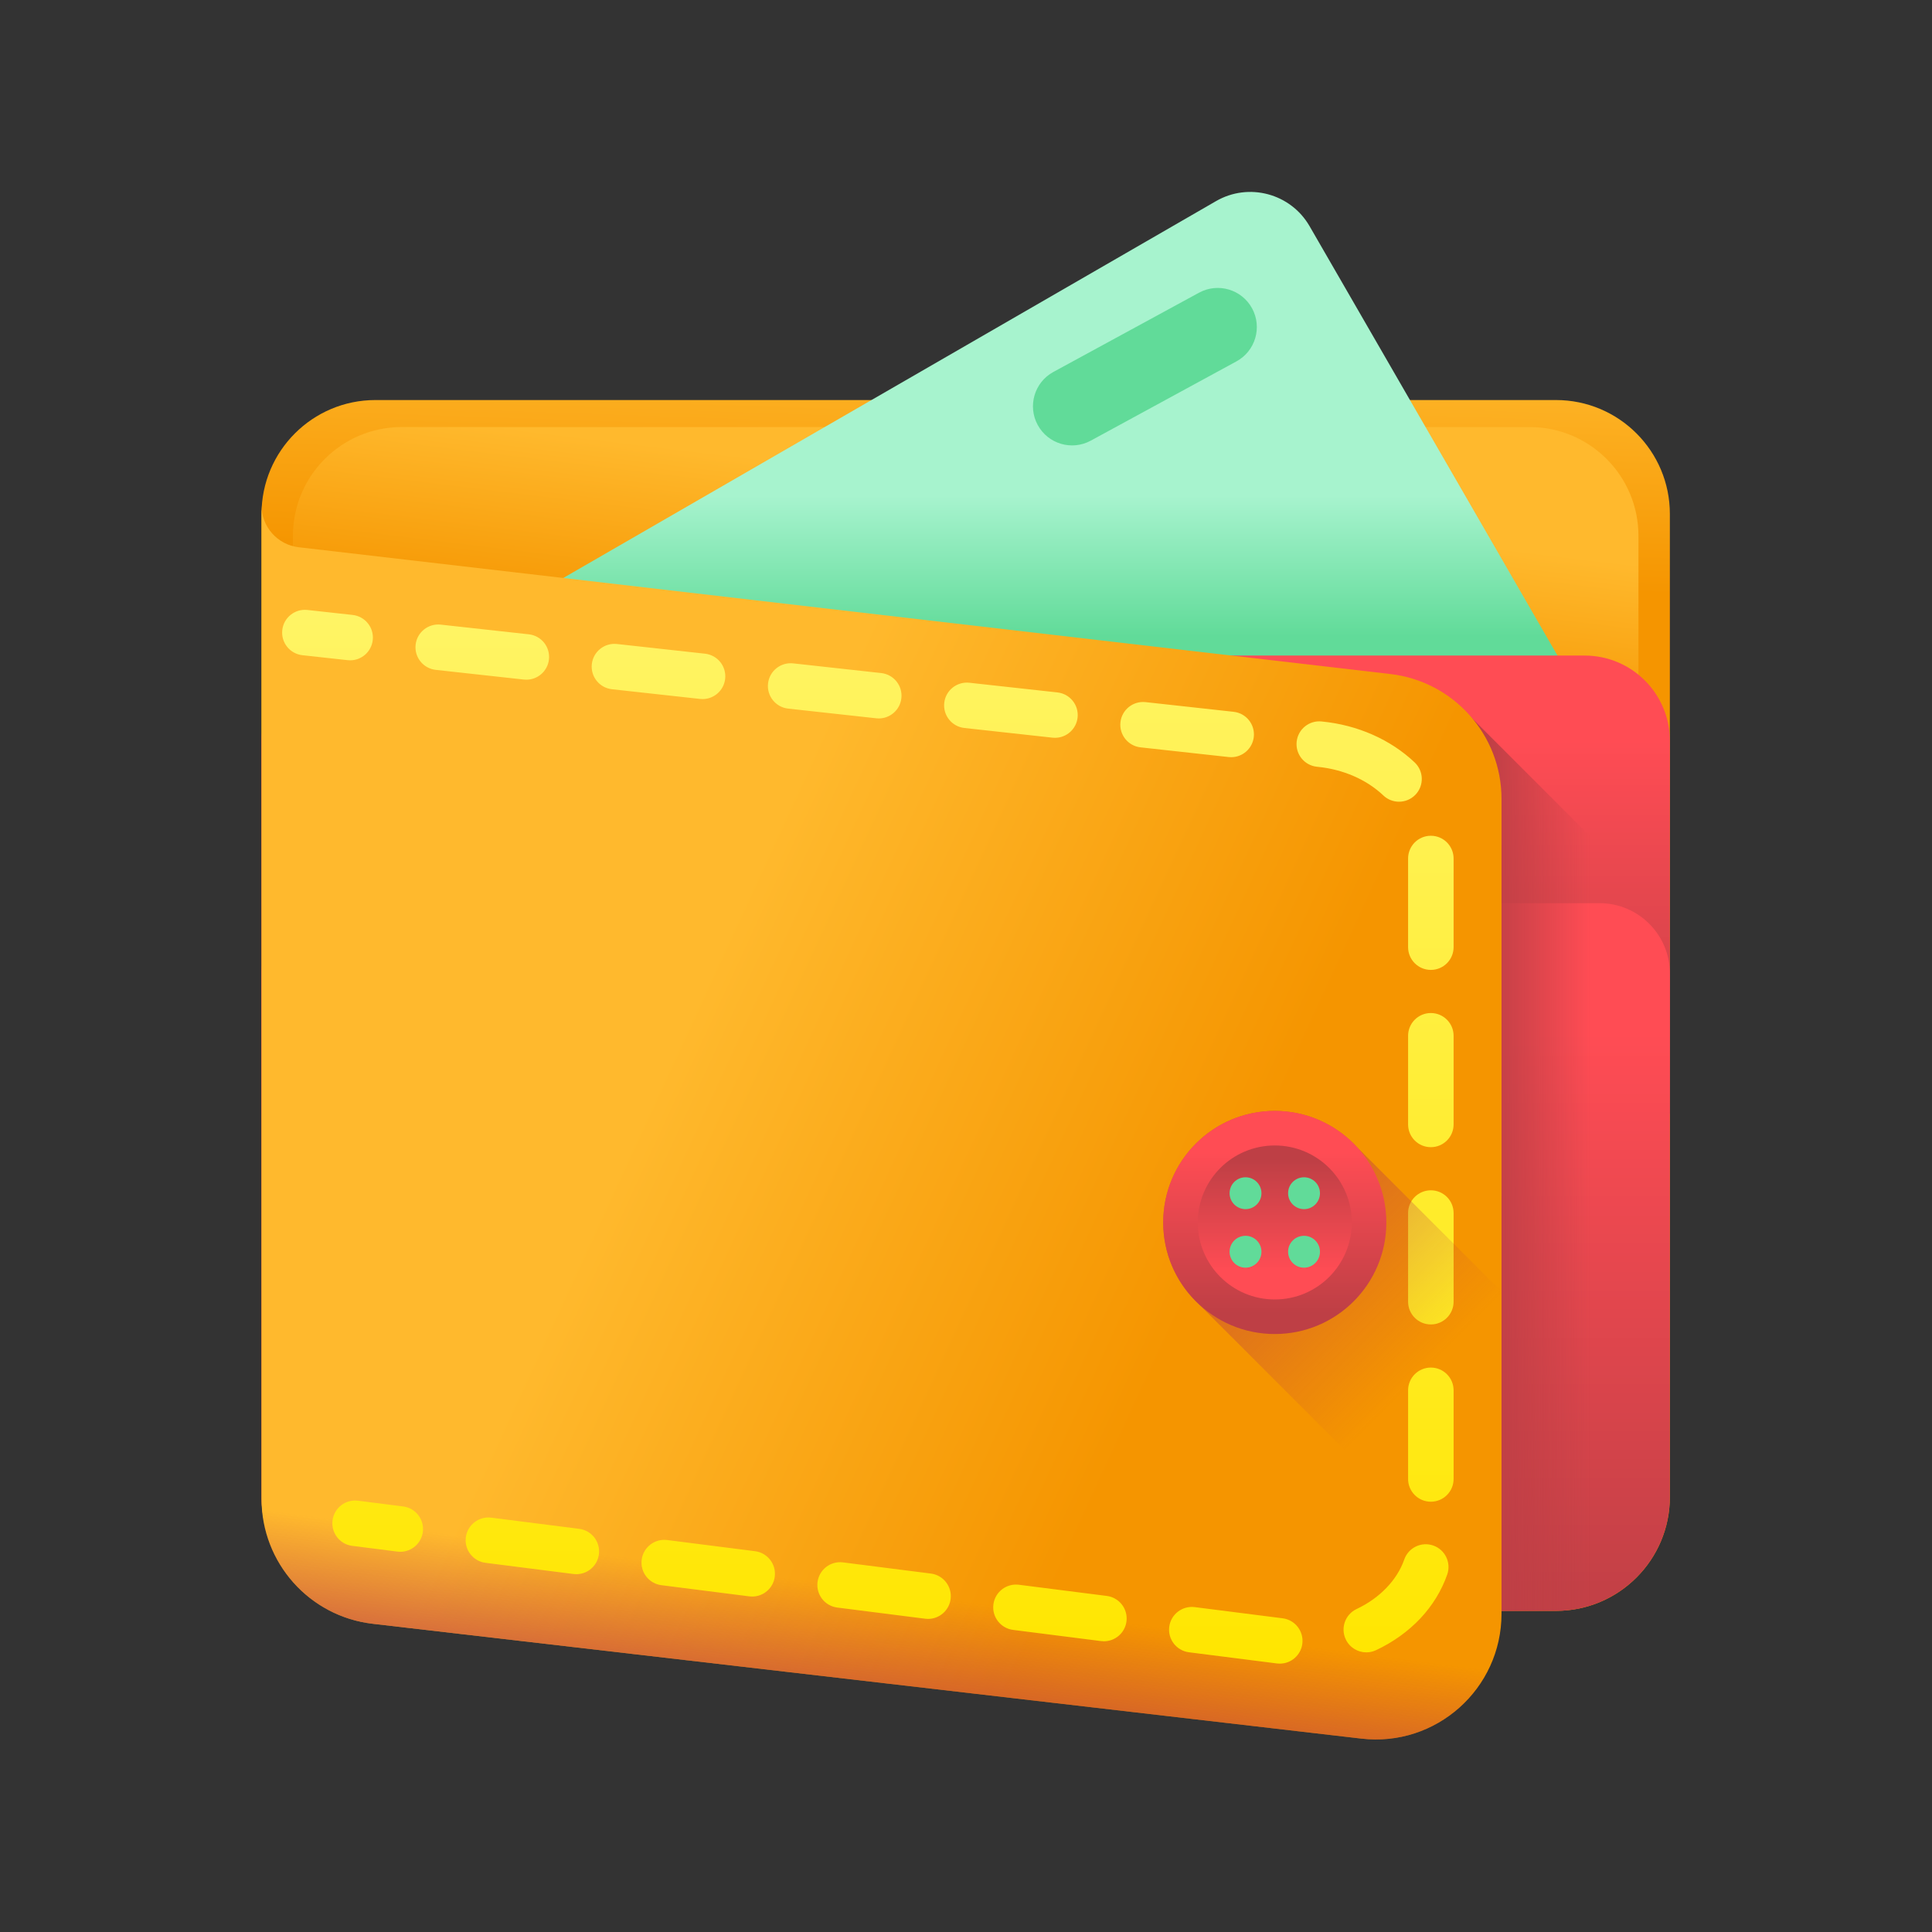 <?xml version="1.0" encoding="UTF-8" standalone="no"?>
<!-- Generator: Adobe Illustrator 21.0.0, SVG Export Plug-In . SVG Version: 6.00 Build 0)  -->

<svg
   version="1.1"
   id="Capa_1"
   x="0px"
   y="0px"
   viewBox="0 0 512 512"
   style="enable-background:new 0 0 512 512;"
   xml:space="preserve"
   sodipodi:docname="payment-wallet.svg"
   inkscape:version="1.1.2 (b8e25be8, 2022-02-05)"
   xmlns:inkscape="http://www.inkscape.org/namespaces/inkscape"
   xmlns:sodipodi="http://sodipodi.sourceforge.net/DTD/sodipodi-0.dtd"
   xmlns="http://www.w3.org/2000/svg"
   xmlns:svg="http://www.w3.org/2000/svg"><rect x="0" y="0" width="512" height="512" fill="#333333" stroke="none"/><defs
   id="defs992" /><sodipodi:namedview
   id="namedview990"
   pagecolor="#ffffff"
   bordercolor="#666666"
   borderopacity="1.0"
   inkscape:pageshadow="2"
   inkscape:pageopacity="0.0"
   inkscape:pagecheckerboard="0"
   showgrid="false"
   inkscape:zoom="1.7050781"
   inkscape:cx="218.7583"
   inkscape:cy="267.72967"
   inkscape:window-width="2560"
   inkscape:window-height="1387"
   inkscape:window-x="0"
   inkscape:window-y="25"
   inkscape:window-maximized="0"
   inkscape:current-layer="Capa_1" />
<linearGradient
   id="SVGID_1_"
   gradientUnits="userSpaceOnUse"
   x1="262.399"
   y1="468.969"
   x2="259.689"
   y2="389.513"
   gradientTransform="matrix(1.004,0,0,-1.004,0.192,516.562)">
	<stop
   offset="0"
   style="stop-color:#FFB92D"
   id="stop831" />
	<stop
   offset="1"
   style="stop-color:#F59500"
   id="stop833" />
</linearGradient>

<linearGradient
   id="SVGID_2_"
   gradientUnits="userSpaceOnUse"
   x1="275.392"
   y1="416.213"
   x2="268.012"
   y2="355.343"
   gradientTransform="matrix(1.004,0,0,-1.004,0.192,516.562)">
	<stop
   offset="0"
   style="stop-color:#FFB92D"
   id="stop838" />
	<stop
   offset="1"
   style="stop-color:#F59500"
   id="stop840" />
</linearGradient>

<linearGradient
   id="SVGID_3_"
   gradientUnits="userSpaceOnUse"
   x1="251.99"
   y1="414.413"
   x2="251.99"
   y2="368.043"
   gradientTransform="matrix(1.004,0,0,-1.004,0.192,516.562)">
	<stop
   offset="0"
   style="stop-color:#A7F3CE"
   id="stop845" />
	<stop
   offset="1"
   style="stop-color:#61DB99"
   id="stop847" />
</linearGradient>

<linearGradient
   id="SVGID_4_"
   gradientUnits="userSpaceOnUse"
   x1="254.809"
   y1="334.143"
   x2="254.809"
   y2="204.023"
   gradientTransform="matrix(1.004,0,0,-1.004,0.192,516.562)">
	<stop
   offset="0"
   style="stop-color:#FF4C54"
   id="stop852" />
	<stop
   offset="1"
   style="stop-color:#BE3F45"
   id="stop854" />
</linearGradient>

<linearGradient
   id="SVGID_5_"
   gradientUnits="userSpaceOnUse"
   x1="254.809"
   y1="237.523"
   x2="254.809"
   y2="36.563"
   gradientTransform="matrix(1.004,0,0,-1.004,0.192,516.562)">
	<stop
   offset="0"
   style="stop-color:#FF4C54"
   id="stop859" />
	<stop
   offset="1"
   style="stop-color:#BE3F45"
   id="stop861" />
</linearGradient>

<linearGradient
   id="SVGID_6_"
   gradientUnits="userSpaceOnUse"
   x1="460.479"
   y1="196.424"
   x2="426.619"
   y2="196.424"
   gradientTransform="matrix(1.004,0,0,-1.004,0.192,516.562)">
	<stop
   offset="0"
   style="stop-color:#BE3F45;stop-opacity:0"
   id="stop866" />
	<stop
   offset="1"
   style="stop-color:#BE3F45"
   id="stop868" />
</linearGradient>

<linearGradient
   id="SVGID_7_"
   gradientUnits="userSpaceOnUse"
   x1="157.653"
   y1="231.185"
   x2="329.903"
   y2="151.729"
   gradientTransform="matrix(1.004,0,0,-1.004,0.192,516.562)">
	<stop
   offset="0"
   style="stop-color:#FFB92D"
   id="stop873" />
	<stop
   offset="1"
   style="stop-color:#F59500"
   id="stop875" />
</linearGradient>

<linearGradient
   id="SVGID_8_"
   gradientUnits="userSpaceOnUse"
   x1="221.581"
   y1="54.273"
   x2="214.46"
   y2="-0.147"
   gradientTransform="matrix(1.004,0,0,-1.004,0.192,516.562)">
	<stop
   offset="0"
   style="stop-color:#BE3F45;stop-opacity:0"
   id="stop880" />
	<stop
   offset="1"
   style="stop-color:#BE3F45"
   id="stop882" />
</linearGradient>

<linearGradient
   id="SVGID_9_"
   gradientUnits="userSpaceOnUse"
   x1="44.49"
   y1="376.824"
   x2="44.49"
   y2="28.814"
   gradientTransform="matrix(1.004,0,0,-1.004,0.192,516.562)">
	<stop
   offset="0"
   style="stop-color:#FFF465"
   id="stop887" />
	<stop
   offset="1"
   style="stop-color:#FFE600"
   id="stop889" />
</linearGradient>

<linearGradient
   id="SVGID_10_"
   gradientUnits="userSpaceOnUse"
   x1="244.542"
   y1="376.813"
   x2="244.542"
   y2="29.533"
   gradientTransform="matrix(1.004,0,0,-1.004,0.192,516.562)">
	<stop
   offset="0"
   style="stop-color:#FFF465"
   id="stop894" />
	<stop
   offset="1"
   style="stop-color:#FFE600"
   id="stop896" />
</linearGradient>

<linearGradient
   id="SVGID_11_"
   gradientUnits="userSpaceOnUse"
   x1="61.026"
   y1="376.833"
   x2="61.026"
   y2="28.833"
   gradientTransform="matrix(1.004,0,0,-1.004,0.192,516.562)">
	<stop
   offset="0"
   style="stop-color:#FFF465"
   id="stop901" />
	<stop
   offset="1"
   style="stop-color:#FFE600"
   id="stop903" />
</linearGradient>


<linearGradient
   id="SVGID_12_"
   gradientUnits="userSpaceOnUse"
   x1="405.748"
   y1="125.843"
   x2="302.708"
   y2="228.883"
   gradientTransform="matrix(1.004,0,0,-1.004,0.192,516.562)">
	<stop
   offset="0"
   style="stop-color:#BE3F45;stop-opacity:0"
   id="stop910" />
	<stop
   offset="1"
   style="stop-color:#BE3F45"
   id="stop912" />
</linearGradient>

<linearGradient
   id="SVGID_13_"
   gradientUnits="userSpaceOnUse"
   x1="356.669"
   y1="198.003"
   x2="356.669"
   y2="144.833"
   gradientTransform="matrix(1.004,0,0,-1.004,0.192,516.562)">
	<stop
   offset="0"
   style="stop-color:#FF4C54"
   id="stop917" />
	<stop
   offset="1"
   style="stop-color:#BE3F45"
   id="stop919" />
</linearGradient>

<linearGradient
   id="SVGID_14_"
   gradientUnits="userSpaceOnUse"
   x1="356.669"
   y1="158.993"
   x2="356.669"
   y2="195.683"
   gradientTransform="matrix(1.004,0,0,-1.004,0.192,516.562)">
	<stop
   offset="0"
   style="stop-color:#FF4C54"
   id="stop924" />
	<stop
   offset="1"
   style="stop-color:#BE3F45"
   id="stop926" />
</linearGradient>

<linearGradient
   id="SVGID_15_"
   gradientUnits="userSpaceOnUse"
   x1="297.264"
   y1="404.334"
   x2="307.764"
   y2="357.964"
   gradientTransform="matrix(1.004,0,0,-1.004,0.192,516.562)">
	<stop
   offset="0"
   style="stop-color:#A7F3CE"
   id="stop931" />
	<stop
   offset="1"
   style="stop-color:#61DB99"
   id="stop933" />
</linearGradient>

<linearGradient
   id="SVGID_16_"
   gradientUnits="userSpaceOnUse"
   x1="316.545"
   y1="404.331"
   x2="327.045"
   y2="357.961"
   gradientTransform="matrix(1.004,0,0,-1.004,0.192,516.562)">
	<stop
   offset="0"
   style="stop-color:#A7F3CE"
   id="stop938" />
	<stop
   offset="1"
   style="stop-color:#61DB99"
   id="stop940" />
</linearGradient>

<linearGradient
   id="SVGID_17_"
   gradientUnits="userSpaceOnUse"
   x1="293.109"
   y1="403.393"
   x2="303.609"
   y2="357.023"
   gradientTransform="matrix(1.004,0,0,-1.004,0.192,516.562)">
	<stop
   offset="0"
   style="stop-color:#A7F3CE"
   id="stop945" />
	<stop
   offset="1"
   style="stop-color:#61DB99"
   id="stop947" />
</linearGradient>

<linearGradient
   id="SVGID_18_"
   gradientUnits="userSpaceOnUse"
   x1="312.39"
   y1="403.39"
   x2="322.89"
   y2="357.021"
   gradientTransform="matrix(1.004,0,0,-1.004,0.192,516.562)">
	<stop
   offset="0"
   style="stop-color:#A7F3CE"
   id="stop952" />
	<stop
   offset="1"
   style="stop-color:#61DB99"
   id="stop954" />
</linearGradient>















<g
   id="g1108"
   transform="matrix(0.801,0,0,0.801,50.863,50.863)"><path
     style="fill:url(#SVGID_1_)"
     d="M 451.284,469.456 H 60.716 c -20.816,0 -37.691,-16.875 -37.691,-37.691 v -325.22 c 0,-20.816 16.875,-37.691 37.691,-37.691 h 390.568 c 20.816,0 37.691,16.875 37.691,37.691 v 325.22 c 0,20.816 -16.875,37.691 -37.691,37.691 z"
     id="path836" /><path
     style="fill:url(#SVGID_2_)"
     d="M 442.574,460.522 H 69.426 c -19.888,0 -36.011,-16.123 -36.011,-36.011 V 113.797 c 0,-19.888 16.122,-36.011 36.011,-36.011 h 373.147 c 19.888,0 36.011,16.122 36.011,36.011 v 310.715 c 10e-4,19.888 -16.122,36.01 -36.01,36.01 z"
     id="path843" /><path
     style="fill:url(#SVGID_3_)"
     d="M 463.721,174.051 369.776,11.335 C 363.519,0.496 349.658,-3.218 338.819,3.041 L 42.621,174.051 Z"
     id="path850" /><path
     style="fill:url(#SVGID_4_)"
     d="m 23.025,305.009 h 465.95 V 181.597 c 0,-15.577 -12.627,-28.204 -28.204,-28.204 H 51.229 c -15.577,0 -28.204,12.627 -28.204,28.204 z"
     id="path857" /><path
     style="fill:url(#SVGID_5_)"
     d="m 23.025,258.595 v 173.17 c 0,20.816 16.875,37.692 37.692,37.692 h 390.567 c 20.816,0 37.691,-16.875 37.691,-37.691 V 258.595 c 0,-12.857 -10.423,-23.28 -23.28,-23.28 H 46.305 c -12.857,0 -23.28,10.422 -23.28,23.28 z"
     id="path864" /><path
     style="fill:url(#SVGID_6_)"
     d="m 418.679,169.277 v 300.181 h 32.605 c 20.816,0 37.691,-16.875 37.691,-37.691 V 239.573 Z"
     id="path871" /><path
     style="fill:url(#SVGID_7_)"
     d="M 386.897,511.717 59.81,473.729 C 38.842,471.293 23.025,453.534 23.025,432.425 v -328.69 c 0,7.064 5.293,13.006 12.308,13.821 l 361.157,41.946 c 20.968,2.436 36.785,20.195 36.785,41.304 v 269.608 c 0,24.865 -21.679,44.173 -46.378,41.303 z"
     id="path878" /><path
     style="fill:url(#SVGID_8_)"
     d="M 386.897,446.063 59.81,408.075 C 38.842,405.639 23.025,387.88 23.025,366.771 v 65.654 c 0,21.109 15.817,38.869 36.785,41.304 l 327.087,37.988 c 24.699,2.869 46.379,-16.438 46.379,-41.304 v -65.654 c -0.001,24.866 -21.68,44.172 -46.379,41.304 z"
     id="path885" /><path
     style="fill:url(#SVGID_9_)"
     d="m 52.35,154.966 c -0.274,0 -0.552,-0.016 -0.831,-0.046 l -14.968,-1.646 c -4.134,-0.455 -7.117,-4.173 -6.662,-8.306 0.455,-4.133 4.176,-7.113 8.306,-6.662 l 14.968,1.646 c 4.134,0.455 7.117,4.173 6.662,8.306 -0.424,3.855 -3.686,6.708 -7.475,6.708 z"
     id="path892" /><path
     style="fill:url(#SVGID_10_)"
     d="m 359.915,486.911 c -0.316,0 -0.638,-0.021 -0.96,-0.061 l -29.091,-3.699 c -4.124,-0.524 -7.044,-4.294 -6.519,-8.42 0.525,-4.124 4.294,-7.027 8.42,-6.519 l 29.091,3.699 c 4.124,0.524 7.045,4.294 6.519,8.42 -0.485,3.802 -3.725,6.58 -7.46,6.58 z m 28.634,-3.727 c -2.824,0 -5.533,-1.597 -6.816,-4.323 -1.773,-3.761 -0.16,-8.248 3.602,-10.019 7.639,-3.6 13.384,-9.57 15.763,-16.382 1.371,-3.924 5.667,-5.994 9.591,-4.626 3.925,1.371 5.997,5.665 4.626,9.591 -3.757,10.758 -12.124,19.651 -23.562,25.039 -1.037,0.488 -2.128,0.72 -3.204,0.72 z m -86.815,-3.671 c -0.316,0 -0.638,-0.021 -0.96,-0.061 l -29.091,-3.699 c -4.124,-0.524 -7.045,-4.294 -6.519,-8.42 0.525,-4.124 4.294,-7.028 8.42,-6.519 l 29.091,3.699 c 4.124,0.524 7.045,4.294 6.519,8.42 -0.485,3.801 -3.727,6.58 -7.46,6.58 z m -58.181,-7.399 c -0.316,0 -0.637,-0.021 -0.96,-0.061 l -29.091,-3.699 c -4.124,-0.524 -7.045,-4.294 -6.519,-8.42 0.525,-4.124 4.295,-7.042 8.42,-6.519 l 29.091,3.699 c 4.124,0.524 7.045,4.294 6.519,8.42 -0.485,3.801 -3.727,6.58 -7.46,6.58 z m -58.183,-7.399 c -0.316,0 -0.637,-0.021 -0.96,-0.061 l -29.092,-3.7 c -4.125,-0.525 -7.045,-4.294 -6.519,-8.42 0.525,-4.125 4.296,-7.029 8.42,-6.519 l 29.092,3.7 c 4.125,0.525 7.045,4.294 6.519,8.42 -0.483,3.803 -3.725,6.58 -7.46,6.58 z m -58.181,-7.399 c -0.316,0 -0.637,-0.021 -0.96,-0.061 l -29.092,-3.7 c -4.125,-0.525 -7.045,-4.294 -6.519,-8.42 0.525,-4.125 4.296,-7.03 8.42,-6.519 l 29.092,3.7 c 4.125,0.525 7.045,4.294 6.519,8.42 -0.484,3.803 -3.725,6.58 -7.46,6.58 z m 282.707,-23.975 c -4.159,0 -7.529,-3.37 -7.529,-7.529 v -29.325 c 0,-4.159 3.37,-7.529 7.529,-7.529 4.159,0 7.529,3.37 7.529,7.529 v 29.325 c 10e-4,4.159 -3.369,7.529 -7.529,7.529 z m 0,-58.649 c -4.159,0 -7.529,-3.37 -7.529,-7.529 v -29.325 c 0,-4.159 3.37,-7.529 7.529,-7.529 4.159,0 7.529,3.37 7.529,7.529 v 29.325 c 10e-4,4.158 -3.369,7.529 -7.529,7.529 z m 0,-58.65 c -4.159,0 -7.529,-3.37 -7.529,-7.529 v -29.325 c 0,-4.159 3.37,-7.529 7.529,-7.529 4.159,0 7.529,3.37 7.529,7.529 v 29.325 c 10e-4,4.158 -3.369,7.529 -7.529,7.529 z m 0,-58.65 c -4.159,0 -7.529,-3.37 -7.529,-7.529 v -29.325 c 0,-4.159 3.37,-7.529 7.529,-7.529 4.159,0 7.529,3.37 7.529,7.529 v 29.325 c 10e-4,4.158 -3.369,7.529 -7.529,7.529 z m -10.53,-55.645 c -1.859,0 -3.722,-0.685 -5.177,-2.064 -5.581,-5.288 -13.326,-8.657 -21.811,-9.488 l -0.199,-0.021 c -4.135,-0.445 -7.126,-4.158 -6.68,-8.292 0.445,-4.135 4.157,-7.127 8.292,-6.68 l 0.128,0.014 c 11.727,1.149 22.629,5.959 30.628,13.536 3.019,2.86 3.147,7.626 0.287,10.645 -1.482,1.561 -3.473,2.35 -5.468,2.35 z m -55.523,-14.734 c -0.274,0 -0.552,-0.016 -0.831,-0.046 l -29.149,-3.205 c -4.133,-0.455 -7.117,-4.173 -6.662,-8.306 0.455,-4.133 4.176,-7.108 8.306,-6.662 l 29.149,3.205 c 4.133,0.455 7.117,4.173 6.662,8.306 -0.423,3.854 -3.686,6.708 -7.475,6.708 z m -58.297,-6.41 c -0.274,0 -0.552,-0.016 -0.831,-0.046 l -29.15,-3.205 c -4.133,-0.455 -7.117,-4.173 -6.662,-8.306 0.454,-4.134 4.181,-7.112 8.306,-6.662 l 29.15,3.205 c 4.133,0.455 7.117,4.173 6.662,8.306 -0.424,3.855 -3.686,6.708 -7.475,6.708 z m -58.3,-6.409 c -0.274,0 -0.552,-0.016 -0.831,-0.046 l -29.149,-3.205 c -4.133,-0.455 -7.117,-4.173 -6.662,-8.306 0.454,-4.133 4.173,-7.111 8.306,-6.662 l 29.149,3.205 c 4.133,0.455 7.117,4.173 6.662,8.306 -0.423,3.854 -3.685,6.708 -7.475,6.708 z m -58.299,-6.409 c -0.274,0 -0.552,-0.016 -0.831,-0.046 l -29.149,-3.205 c -4.134,-0.455 -7.117,-4.173 -6.662,-8.306 0.454,-4.132 4.169,-7.109 8.306,-6.662 l 29.149,3.205 c 4.133,0.455 7.117,4.173 6.662,8.306 -0.422,3.854 -3.685,6.708 -7.475,6.708 z m -58.299,-6.41 c -0.274,0 -0.552,-0.016 -0.831,-0.046 l -29.149,-3.205 c -4.133,-0.455 -7.117,-4.173 -6.662,-8.306 0.455,-4.132 4.171,-7.108 8.306,-6.662 l 29.149,3.205 c 4.134,0.455 7.117,4.173 6.662,8.306 -0.423,3.854 -3.686,6.708 -7.475,6.708 z"
     id="path899" /><path
     style="fill:url(#SVGID_11_)"
     d="m 68.937,449.907 c -0.316,0 -0.636,-0.02 -0.959,-0.061 l -14.939,-1.899 c -4.125,-0.524 -7.046,-4.294 -6.52,-8.419 0.524,-4.125 4.294,-7.043 8.419,-6.52 l 14.939,1.899 c 4.125,0.524 7.046,4.294 6.52,8.419 -0.484,3.803 -3.726,6.581 -7.46,6.581 z"
     id="path906" /><path
     style="fill:#61db99"
     d="M 345.568,56.068 297.38,82.29 c -6.277,3.415 -14.134,1.096 -17.55,-5.181 v 0 c -3.415,-6.277 -1.096,-14.134 5.181,-17.55 L 333.2,33.338 c 6.277,-3.415 14.134,-1.096 17.55,5.181 v 0 c 3.415,6.276 1.096,14.134 -5.182,17.549 z"
     id="path908" /><path
     style="fill:url(#SVGID_12_)"
     d="M 433.275,363.821 385.454,316 c -6.747,-7.347 -16.429,-11.955 -27.19,-11.955 -20.386,0 -36.912,16.527 -36.912,36.912 0,10.761 4.608,20.444 11.955,27.19 l 99.969,99.969 V 363.821 Z"
     id="path915" /><circle
     style="fill:url(#SVGID_13_)"
     cx="358.26"
     cy="340.952"
     r="36.912"
     id="circle922" /><circle
     style="fill:url(#SVGID_14_)"
     cx="358.26"
     cy="340.952"
     r="25.474"
     id="circle929" /><circle
     style="fill:url(#SVGID_15_)"
     cx="348.582"
     cy="331.275"
     r="5.271"
     id="circle936" /><circle
     style="fill:url(#SVGID_16_)"
     cx="367.938"
     cy="331.275"
     r="5.271"
     id="circle943" /><circle
     style="fill:url(#SVGID_17_)"
     cx="348.582"
     cy="350.64"
     r="5.271"
     id="circle950" /><circle
     style="fill:url(#SVGID_18_)"
     cx="367.938"
     cy="350.64"
     r="5.271"
     id="circle957" /><g
     id="g959">
</g><g
     id="g961">
</g><g
     id="g963">
</g><g
     id="g965">
</g><g
     id="g967">
</g><g
     id="g969">
</g><g
     id="g971">
</g><g
     id="g973">
</g><g
     id="g975">
</g><g
     id="g977">
</g><g
     id="g979">
</g><g
     id="g981">
</g><g
     id="g983">
</g><g
     id="g985">
</g><g
     id="g987">
</g></g>
</svg>
